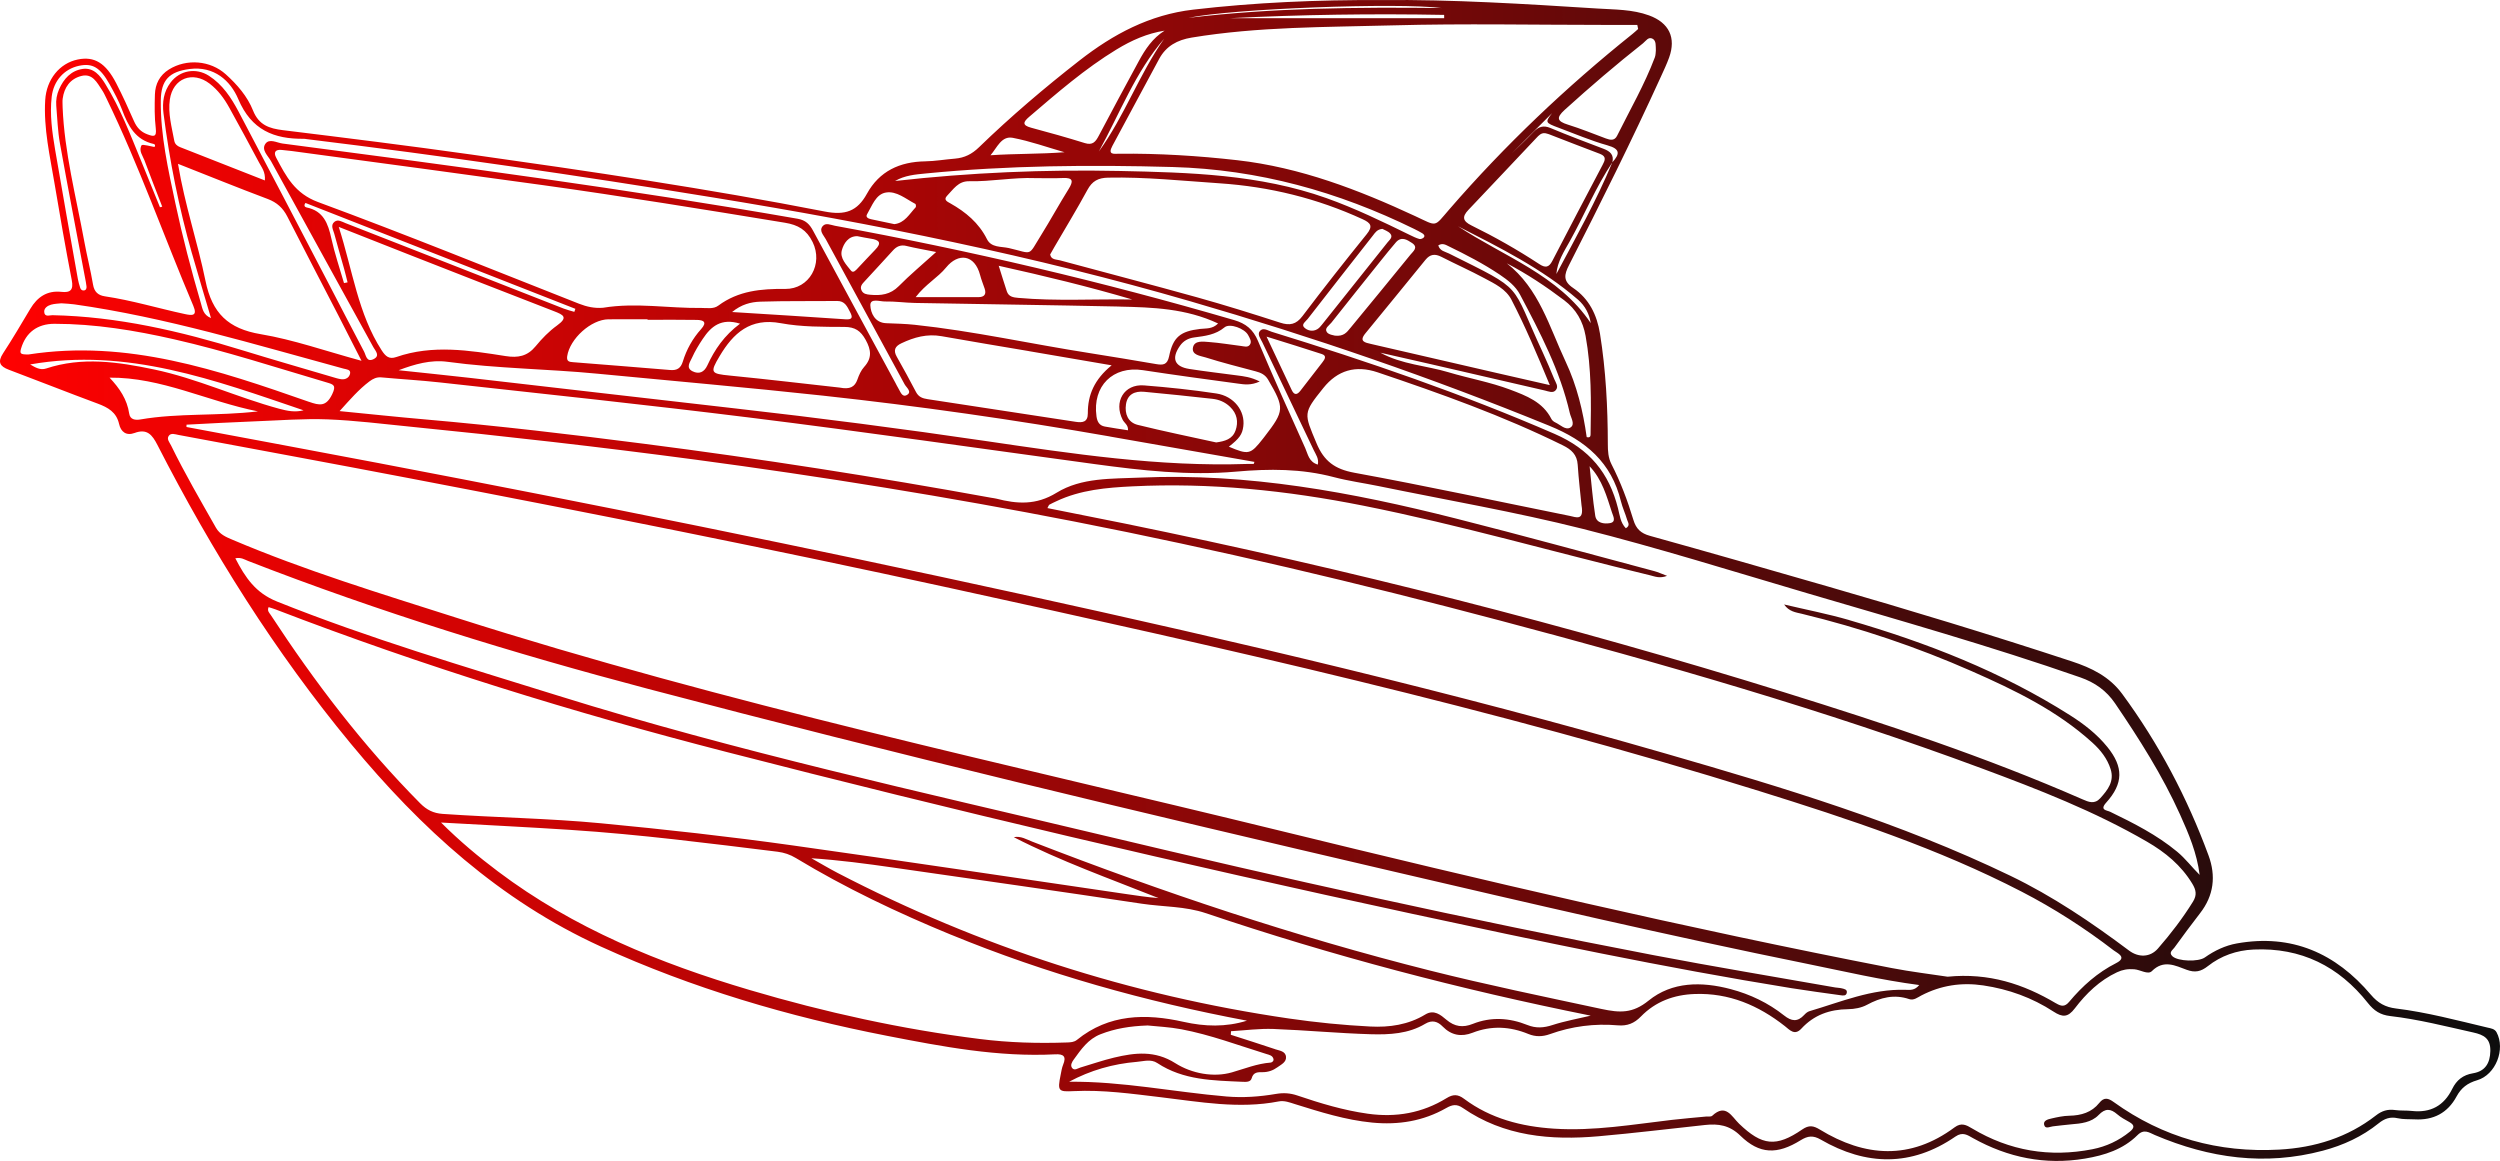 <?xml version="1.0" encoding="UTF-8"?> <svg xmlns="http://www.w3.org/2000/svg" xmlns:xlink="http://www.w3.org/1999/xlink" id="_Слой_2" data-name="Слой 2" width="957.92" height="444.84" viewBox="0 0 957.92 444.84"><defs><style> .cls-1 { fill: url(#_Безымянный_градиент_11); stroke-width: 0px; } </style><linearGradient id="_Безымянный_градиент_11" data-name="Безымянный градиент 11" x1="-2771.77" y1="222.42" x2="-1813.85" y2="222.42" gradientTransform="translate(2771.77)" gradientUnits="userSpaceOnUse"><stop offset="0" stop-color="#ff0101"></stop><stop offset="1" stop-color="#0d0d0d"></stop></linearGradient></defs><g id="_Слой_3" data-name="Слой 3"><path class="cls-1" d="m612.16,3.27c6.58.42,13.34.3,19.72,2.64,7.66,2.81,10.42,8.54,7.67,16.15-.9,2.5-2.05,4.91-3.15,7.33-11.11,24.38-23.06,48.36-35.22,72.23-1.84,3.61-2.32,6.08,1.58,8.71,6.12,4.12,9.15,10.29,10.31,17.55,2.24,14,2.97,28.1,3,42.25,0,2.68.13,5.26,1.4,7.75,3.5,6.83,6.19,14.01,8.4,21.34,1.03,3.41,2.83,5.12,6.32,6.09,22.76,6.33,45.46,12.84,68.16,19.4,31.33,9.05,62.53,18.51,93.5,28.71,7.55,2.49,14.41,5.8,19.33,12.49,14.01,19.04,24.9,39.73,33.06,61.86,2.9,7.87,2.05,15.35-3.25,22.15-3.37,4.33-6.62,8.76-9.85,13.2-.67.92-2.28,1.85-.73,3.29,2.1,1.96,9.93,2.22,12.42.45,3.72-2.63,7.8-4.57,12.26-5.37,21.02-3.76,37.9,3.75,51.34,19.64,2.72,3.22,5.59,4.79,9.58,5.28,11.91,1.46,23.5,4.57,35.15,7.33,1.26.3,2.71.45,3.43,1.78,3.51,6.47-.27,16.3-7.45,18.4-3.66,1.07-6.09,2.91-7.86,6.2-3.42,6.35-8.9,9.19-16.08,8.78-2.16-.12-4.38.05-6.46-.43-2.9-.66-5.09.14-7.33,1.95-6.31,5.09-13.56,8.41-21.35,10.48-22.16,5.9-43.52,2.89-64.33-5.97-2.23-.95-4.18-2.51-6.7,0-5.53,5.5-12.65,7.76-20.17,9.01-15.22,2.53-29.43-.37-42.83-7.82-2.14-1.19-3.95-2.57-6.76-.64-16.89,11.63-34.24,11.24-51.63,1.17-2.92-1.69-4.96-1.44-7.69.25-8.99,5.58-15.78,5.4-23.1-1.74-4.17-4.07-8.48-4.65-13.57-4.1-13.55,1.45-27.09,3.12-40.67,4.31-18.42,1.62-36.31.09-52.14-10.85-2.34-1.62-4.08-1.23-6.33.05-8.81,5.02-18.3,6.54-28.38,5.57-10.2-.99-19.85-4.05-29.54-7.07-2.07-.65-4.1-1.47-6.32-1.03-15.17,2.95-30.14.17-45.14-1.62-11.07-1.32-22.13-2.89-33.3-2.34-5.92.29-6.34.07-5.06-6.24.27-1.3.45-2.66.95-3.87,1.32-3.19.19-4.16-3.04-3.99-21.81,1.13-43.09-2.93-64.31-7.06-37.85-7.37-74.62-18.2-109.8-34.24-38.64-17.62-69.01-45.36-95.7-77.62-29.18-35.28-53.34-73.87-74.18-114.56-2.01-3.93-3.99-6.37-8.76-4.6-3.18,1.18-5.25-.41-5.94-3.47-1.02-4.51-4.24-6.31-8.19-7.78-11.39-4.22-22.68-8.7-34.05-12.98-3.44-1.3-4.41-2.93-2.2-6.3,3.65-5.56,7-11.32,10.42-17.03,2.71-4.54,6.45-7.11,11.92-6.51,3.53.39,4.69-.79,3.97-4.52-2.36-12.24-4.52-24.53-6.57-36.83-1.77-10.65-4.26-21.23-3.6-32.15.48-7.88,5.49-14.1,12.46-15.53,6.35-1.31,10.71,1.28,14.76,9.12,2.44,4.73,4.63,9.59,6.78,14.46,1.07,2.43,2.59,4.15,5.12,5.08,2.34.86,3.66,1.23,3.24-2.28-.51-4.27-.46-8.64-.33-12.95.12-4.03,1.81-7.38,5.37-9.61,6.76-4.22,15.86-3.49,21.79,1.85,4.37,3.94,8.29,8.47,10.43,13.86,2.24,5.62,6.22,6.9,11.49,7.55,24.09,2.96,48.17,5.95,72.2,9.34,45.27,6.38,90.51,13.06,135.39,21.83,7.84,1.53,12.47-.11,16.14-6.79,4.79-8.72,12.6-12.28,22.33-12.44,3.81-.06,7.61-.74,11.42-1.04,3.64-.29,6.51-1.74,9.19-4.34,12.2-11.82,25.13-22.81,38.52-33.26,12.92-10.08,26.85-17.54,43.57-19.49C480.89.94,504.61-.08,529.51.02c26.86-.25,54.76,1.48,82.64,3.25Zm3.75,52.41c-6.37-1.78-12.5-4.43-18.72-6.74-5.16-1.92-5.18-2.08-2.48-5.59-4.96,4.95-10.8,10.76-16.63,16.58,0,0-.02,0-.03-.01,3.17-3.09,6.43-6.09,9.47-9.29,1.94-2.04,3.77-2.75,6.56-1.58,6.73,2.82,13.57,5.39,20.39,7.98,2.47.94,4.02,2.28,3.34,5.16-6.4,9.55-10.72,20.24-16.31,30.23-2.2,3.93-4.76,7.8-5.15,12.58,7.52-14.1,15.32-28.04,21.46-42.82,2.91-3.2,3.06-5.11-1.89-6.49Zm171.89,328.75c2.04,1.21,3.37,1.43,5.06-.59,5.06-6.04,10.85-11.2,17.98-14.81,4.39-2.22.44-3.81-.92-4.86-11.1-8.54-22.89-16.11-35.31-22.53-32.06-16.57-66.21-27.83-100.53-38.54-101.9-31.8-205.96-55.02-310.13-77.81-68.56-15-137.39-28.7-206.32-41.9-29.72-5.69-59.49-11.17-89.24-16.74-1.28-.24-2.85-.88-3.73.36-.88,1.24.31,2.51.88,3.66,5.27,10.77,11.3,21.12,17.21,31.54,1.46,2.57,3.82,3.54,6.27,4.58,27.92,11.86,56.89,20.66,85.74,29.87,103.77,33.12,210.23,55.81,315.86,81.68,77.7,19.03,155.58,37.32,234.14,52.57,7.5,1.45,15.1,2.35,21.5,3.33,15.87-1.57,29.09,2.83,41.52,10.19Zm-299.24,17.59c1.66.56,4.01.71,4.2,2.93.18,2.05-1.88,2.96-3.33,4.02-1.65,1.2-3.54,1.85-5.6,1.85-1.85,0-3.56-.1-4.24,2.36-.41,1.47-2.12,1.39-3.46,1.33-11.31-.51-22.7-.58-32.68-7.18-2.46-1.63-5.2-.68-7.8-.47-9.17.76-17.85,3.25-26.01,7.63,20.36-.22,40.23,3.95,60.34,5.65,6.37.54,12.66.08,18.88-.98,2.93-.5,5.5-.34,8.26.6,8.82,2.99,17.69,5.68,27,6.98,10.85,1.52,20.88-.27,30.16-5.97,2.49-1.53,4.3-1.55,6.7.25,10.21,7.63,22.03,10.65,34.54,11.45,15.23.98,30.18-1.63,45.2-3.38,4.29-.5,8.6-.84,12.9-1.26.83-.08,1.95.15,2.44-.3,5.23-4.89,7.48.32,10.31,3.04,8.8,8.45,14.18,9.09,24.21,2.19,2.55-1.75,4.27-1.45,6.69.03,17.36,10.6,34.69,11.76,51.67-.83,2.61-1.94,4.48-.92,6.74.44,14.33,8.58,29.74,11.16,46.1,7.94,5.29-1.04,10.09-3.28,14.32-6.72,1.78-1.45,1.89-2.52-.22-3.7-1.6-.89-3.25-1.78-4.61-2.96-2.56-2.21-4.58-2.38-7.14.27-2.79,2.89-6.78,3.28-10.64,3.59-2.31.19-4.61.52-6.92.76-1.21.13-2.96,1.22-3.34-.69-.31-1.56,1.54-2.03,2.77-2.31,2.25-.52,4.57-1.02,6.87-1.07,4.56-.08,8.6-1.26,11.51-4.91,1.82-2.28,3.41-1.86,5.49-.36,18.96,13.65,40.19,19.53,63.45,18.25,13.62-.75,26.19-4.62,37.05-13.08,2.31-1.8,4.52-2.47,7.33-2.08,2.13.3,4.33.11,6.48.35,7.15.79,12.27-2,15.44-8.45,1.64-3.34,4.11-5.36,7.98-5.99,4.58-.76,6.53-3.79,6.62-8.54.09-4.8-2.49-6.19-6.55-7.09-10.55-2.35-21.05-5.05-31.79-6.29-3.82-.44-6.23-2.03-8.58-5-11.13-14.07-25.59-21.32-43.79-20.49-6.54.3-12.46,2.37-17.53,6.36-2.66,2.09-4.87,2.6-8.12,1.4-4.34-1.59-8.82-4.01-13.35.53-1.46,1.46-4.43-.55-6.74-.73-2.52-.2-4.51.18-6.59,1.15-6.66,3.11-11.83,8.13-16.17,13.83-2.69,3.53-4.73,3.48-8.18,1.24-8.18-5.33-17.2-8.59-26.91-10.03-8.35-1.24-16.22-.03-23.7,3.84-1.47.76-2.94,2-4.64,1.42-5.82-1.97-11.01-.64-16.23,2.18-2.11,1.14-4.8,1.64-7.24,1.67-7.03.08-13.06,2.21-17.87,7.43-2.6,2.83-4.47.53-6.35-.95-10.13-7.96-21.37-12.76-34.49-12.3-7.98.27-15.06,2.88-20.65,8.62-2.57,2.64-5.25,3.7-8.85,3.39-8.9-.77-17.61.34-26.03,3.37-2.79,1-5.47,1.09-8.25-.06-7.05-2.9-14.17-3.29-21.39-.47-4.26,1.67-8.12,1.01-11.44-2.38-1.9-1.94-4.01-2.66-6.7-1.05-6.41,3.85-13.69,4.2-20.81,4-12.46-.36-24.89-1.55-37.35-2.02-5.4-.2-10.83.54-16.25.86l-.08,1.37c5.67,1.83,11.35,3.61,17,5.52ZM145.94,177.61c81.84,15.6,163.49,32.12,244.87,49.96,83.03,18.2,165.77,37.58,247.45,61.18,44.9,12.97,89.71,26.41,132.01,46.8,16.25,7.83,31.13,17.9,45.53,28.69,3.61,2.7,8.06,2.64,11.06-.8,4.92-5.64,9.47-11.58,13.43-17.97,1.56-2.53,1.18-4.47-.27-6.86-4.27-7.06-10.35-12.04-17.37-16.11-20.09-11.66-41.65-20.03-63.34-28.09-60.42-22.43-122.29-40.14-184.54-56.64-54.03-14.32-108.39-27.23-163.25-37.96-48.15-9.41-96.56-17.22-145.19-23.71-36.42-4.85-72.91-9-109.47-12.65-10.41-1.04-20.86-2.35-31.25-2.76-9.21-.36-18.59.41-27.89.75-8.76.32-17.5.84-26.25,1.28,0,.3-.01.59-.02.89,24.82,4.66,49.66,9.26,74.47,13.99Zm-39.79,52.88c35.28,14.14,71.67,24.84,107.88,36.13,68.35,21.33,138.26,36.65,207.83,53.26,70.22,16.77,140.68,32.48,211.59,46.08,23.19,4.45,46.5,8.29,69.75,12.4.82.14,1.67.13,2.47.33.92.23,2.22.4,1.96,1.72-.25,1.29-1.51,1.06-2.47.92-6.26-.88-12.53-1.7-18.76-2.7-48.79-7.88-97.12-18.09-145.41-28.51-87.98-18.98-175.58-39.58-262.74-62.02-58.52-15.07-116.21-32.88-172.65-54.59-.88-.34-1.8-.59-2.68-.88-.63,1.45.26,2.15.77,2.93,16.9,25.82,35.52,50.27,57.3,72.23,2.48,2.5,5.03,3.82,8.65,4.07,20.23,1.41,40.53,1.67,60.74,3.6,24.5,2.34,48.96,5.05,73.32,8.47,42.48,5.96,84.9,12.35,127.34,18.57,4.26.62,8.52,1.29,12.9,1.62-18.64-7.43-37.57-14.14-55.49-23.34,2.68-.56,4.88.86,7.16,1.74,49.84,19.33,100.44,36.3,152.31,49.36,21.78,5.48,43.77,10.02,65.72,14.72,6.97,1.49,11.88,1.8,18.03-3.19,9.03-7.33,20.36-7.36,31.46-4.42,7.48,1.98,14.4,5.29,20.46,10.09,2.9,2.3,5.18,2.55,7.72-.19.55-.6,1.26-1.22,2.02-1.44,12.05-3.55,23.78-8.58,36.7-8.19,1.86.06,3.64.29,5.35-1.83-14.57-1.91-28.56-5.2-42.63-8.06-53.47-10.86-106.61-23.25-159.74-35.65-95.09-22.19-190.09-44.81-284.5-69.72-51.93-13.7-103.33-29.55-153.48-49.08-1.35-.52-2.61-1.46-4.86-1.01,3.83,7.42,7.78,13.29,15.95,16.56Zm602.44,7.13c29.67,8.61,58.28,19.76,84.51,36.39,5.37,3.4,10.37,7.26,14.39,12.23,6.18,7.64,6.16,13.95-.46,21.29-2.65,2.94.28,2.92,1.52,3.52,8.99,4.36,17.88,8.84,25.66,15.29,3.19,2.65,5.65,5.94,8.62,8.89-1.02-8.26-4.17-15.74-7.5-23.11-6.8-15.07-15.63-28.97-24.9-42.61-3.31-4.87-7.72-8-13.3-9.95-34.42-12-69.48-21.91-104.43-32.19-28.72-8.45-57.31-17.44-86.33-24.75-25.78-6.49-52.06-11-78.12-16.36-5.7-1.17-11.5-1.95-17.12-3.43-12.4-3.28-24.8-3.25-37.52-2.12-18.12,1.61-36.24-.45-54.21-2.89-43.98-5.98-87.91-12.33-131.97-17.8-39.6-4.92-79.26-9.12-118.92-13.49-7.43-.82-14.91-1.24-22.36-1.93-1.83-.17-3.24.52-4.59,1.53-4.11,3.1-7.44,6.96-11.44,11.39,11.44,1.12,22.12,2.26,32.81,3.19,28.16,2.46,56.23,5.77,84.26,9.38,44.37,5.71,88.56,12.61,132.57,20.63.65.12,1.32.18,1.97.34,7.97,2.06,15.25,2.58,23.1-2.25,9.57-5.89,21.12-5.32,32.07-5.81,41.16-1.82,81.17,5.61,120.79,15.64,25.47,6.45,50.81,13.43,76.2,20.2,1.38.37,2.68.98,4.88,1.81-2.88,1.09-4.67.23-6.48-.21-36.71-8.82-73-19.34-110.06-26.71-29.15-5.8-58.54-8.85-88.28-7.38-9.97.49-19.95,1.33-29.19,5.71-.9.43-1.81.83-2.68,1.32-.23.13-.31.52-.74,1.3,10.06,2.01,19.94,3.95,29.81,5.96,85.29,17.45,169.58,38.82,252.72,64.69,38.61,12.01,76.99,24.71,114.09,40.95,2.34,1.02,4.6,2,6.8-.44,2.89-3.19,5.43-6.45,3.97-11.11-1.29-4.08-3.85-7.32-6.99-10.17-13.52-12.27-29.67-20.08-46.16-27.35-21.06-9.28-42.78-16.61-65.15-22.02-2.37-.57-4.9-.82-6.82-3.58,8.33,1.98,16.77,3.61,24.98,5.99Zm-344.19,120.54c-20.48-8.42-40.46-17.91-59.44-29.38-2.21-1.34-4.54-2.11-7-2.42-26.39-3.24-52.78-6.64-79.32-8.37-16.2-1.06-32.42-1.85-49.65-2.82,7.29,7.26,14.4,13.15,21.78,18.71,29.01,21.85,62.03,35.26,96.52,45.47,28.91,8.55,58.28,15.02,88.21,18.77,11.06,1.39,22.21,1.72,33.37,1.32,1.34-.05,2.68-.1,3.79-1,12.28-9.97,26.42-10.13,40.76-6.92,8.29,1.86,16.22,2.09,24.38-.43-38.91-7.32-76.8-17.9-113.39-32.94ZM615.54,9.55c-27.28,0-54.58-.58-81.84.17-25.72.71-51.54.46-77.09,4.68-5.51.91-9.77,3.24-12.42,8.1-6.05,11.1-11.92,22.29-17.96,33.39-1.95,3.58.69,3.03,2.58,3.01,15.15-.15,30.24.78,45.29,2.49,24.12,2.74,46.42,11.32,68.22,21.45,8.56,3.98,6.99,4.32,13.02-2.63,21.3-24.58,44.79-46.88,70.17-67.2.75-.6,1.45-1.26,2.17-1.9-.11-.52-.22-1.04-.32-1.56-3.94,0-7.88,0-11.82,0Zm-346.6,108.46c2.15-.03,4.44.48,6.3-.91,7.67-5.71,16.48-6.49,25.63-6.39,9.26.1,14.6-9.59,10.51-17.94-2.32-4.73-5.59-6.6-10.64-7.43-30.83-5.06-61.67-10.08-92.62-14.39-30.78-4.29-61.58-8.38-92.38-12.55-2.63-.36-5.27-.74-7.91-.96-2.36-.2-3.1.93-1.98,3.03,3.77,7.12,7.12,13.67,16.04,16.96,33.54,12.38,66.68,25.83,99.95,38.94,3.02,1.19,6.03,1.83,9.25,1.55,12.63-2.09,25.24.27,37.86.08Zm193.13,231.9c-7.95-2.69-16.39-2.41-24.59-3.64-31.71-4.78-63.46-9.27-95.2-13.84-10.34-1.49-20.7-2.87-31.39-3.58,3.34,1.88,6.63,3.85,10.03,5.62,54.49,28.32,112.15,46.9,172.9,55.78,10.33,1.51,20.77,2.55,31.19,3.08,7.3.38,14.62-.64,21.14-4.62,3.3-2.01,5.87.17,8.06,2.02,3.19,2.71,6.34,3.1,10.12,1.59,6.99-2.78,14.05-2.33,20.92.43,3.31,1.33,6.27,1.1,9.62.01,4.72-1.53,9.65-2.4,14.65-3.59-50.04-10.05-99.2-22.96-147.46-39.27Zm-55.89-250.15c17.47,4.73,34.99,9.28,52.42,14.14,10.72,2.99,21.34,6.32,31.93,9.74,3.65,1.18,6.09.72,8.53-2.51,8.02-10.6,16.24-21.04,24.6-31.38,2.51-3.1,1.58-4.32-1.57-5.76-17.41-7.99-35.62-12.47-54.75-13.75-14.25-.95-28.44-2.47-42.76-2.17-3.8.08-6.08,1.31-7.9,4.66-4.04,7.44-8.46,14.68-12.72,22-.5.86-.98,1.73-1.58,2.79.4,2.1,2.39,1.85,3.8,2.24Zm198.34,78.3c-.25-3.87-2.43-5.81-5.67-7.41-22.89-11.3-46.85-19.84-70.98-27.98q-12.61-4.25-20.82,6.01c-7.82,9.76-7.43,9.6-2.61,21.15,2.87,6.89,7.04,9.94,14.49,11.31,27.64,5.07,55.12,11,82.67,16.56,2.19.44,5.44,2.06,4.39-4.07-.42-4.32-1.1-9.94-1.47-15.57Zm-474.76-56.98c-6.55-12.7-13.17-25.36-19.66-38.09-1.67-3.28-3.97-5.41-7.5-6.74-11.3-4.24-22.48-8.78-34.4-13.48,2.61,15.78,7.53,30.11,10.53,44.82,2.54,12.44,8.71,18.37,21.19,20.46,12.52,2.1,24.67,6.41,38.6,10.2-3.38-6.62-6.04-11.91-8.76-17.17Zm-56.19-23.89c-5.02-17.63-8.59-35.55-10.92-53.73-.54-4.26.06-8.35,2.72-11.86,3.54-4.67,9.72-5.74,14.67-2.57,5.22,3.35,8.54,8.4,11.35,13.7,11.59,21.91,23.02,43.91,34.5,65.88,4.54,8.7,9.01,17.44,13.61,26.11.74,1.39.93,4.21,3.62,2.9,2.68-1.31.71-3.18-.07-4.6-13.05-23.77-26.19-47.49-39.21-71.28-1.13-2.06-3.8-4.28-2.15-6.64,1.51-2.16,4.41-.38,6.59-.1,65.93,8.61,131.83,17.39,197.35,28.82,3.06.53,4.58,2.1,5.92,4.59,10.49,19.48,21.05,38.92,31.59,58.38.32.59.58,1.2.94,1.76.86,1.32,1.49,3.86,3.37,2.82,2.19-1.21-.17-2.89-.82-4.1-10.04-18.59-20.19-37.11-30.26-55.69-.81-1.49-2.63-3.16-1.14-4.94,1.22-1.44,3.12-.42,4.72-.13,51.57,9.44,102.53,21.42,152.87,36.12,4.6,1.34,7.33,3.6,9.19,7.99,5.82,13.79,11.98,27.44,18.12,41.1,1.03,2.29,1.35,5.26,4.81,6.3.5-2.25-.76-3.85-1.53-5.48-6.56-13.83-13.19-27.62-19.76-41.45-.62-1.31-1.93-2.89-.98-4.16,1.25-1.66,3.12-.26,4.59.19,36.74,11.33,73.03,23.77,108.36,39.11,13.48,5.85,20.94,14.99,24.35,28.56.66,2.61.92,5.5,3,7.62,1.85-1.09.77-2.28.5-3.22-.69-2.39-1.79-4.68-2.38-7.09-3.62-14.9-13.46-23.26-27.39-28.94-45.02-18.39-90.91-34.16-137.6-47.72-59.98-17.42-121.09-29.7-182.67-39.75-51.84-8.46-103.82-16.03-155.96-22.39-.33-.04-.66-.12-.99-.12-11.53.13-20.16-3.35-25.19-15.22-2.98-7.05-9.25-12.73-18.65-11.52-7.78,1-10.95,4.23-11.03,12.05-.14,13.42,2.83,26.42,5.59,39.43,2.73,12.86,6.06,25.57,9.75,38.18.63,2.15.88,4.56,3.89,5.77-2.42-8.23-4.91-16.45-7.26-24.7Zm351.7,70.05c-36.51-6.39-73.19-11.65-110.03-15.65-28.73-3.12-57.54-5.62-86.31-8.4-19.14-1.85-38.41-1.96-57.5-4.56-6.34-.86-12.54.9-18.69,3.23,9.03.97,18.07,1.88,27.1,2.91,34,3.9,67.99,7.88,102,11.74,32.03,3.64,64,7.78,95.88,12.48,33.23,4.89,66.43,9.92,100.17,8.78.83-.03,1.66,0,2.49,0,.09-.26.19-.53.28-.79-18.47-3.24-36.93-6.49-55.4-9.72ZM32.28,92.45c1.02,5.56,2.43,11.04,3.37,16.61.47,2.79,1.96,4.1,4.52,4.48,10.38,1.54,20.43,4.6,30.66,6.8,2.85.61,4.9.76,3.24-3.16-11.24-26.48-20.74-53.68-33.33-79.59-.51-1.05-1-2.12-1.65-3.08-1.93-2.86-3.64-6.52-7.97-5.39-4.26,1.11-6.53,4.37-7.11,8.71-.13.98-.02,1.99-.02,3.27.69,17.25,5.13,34.19,8.29,51.34Zm113.96,41.78c1.46,2.26,2.82,3.54,5.59,2.58,13.92-4.83,27.96-2.57,41.92-.37,4.73.75,8.33.07,11.48-3.76,2.41-2.94,5.15-5.76,8.22-7.97,4.39-3.16,2.37-4.1-1.15-5.46-18.76-7.25-37.48-14.61-56.21-21.94-8.33-3.26-16.64-6.56-26.29-10.37,5.38,16.87,7.39,33.26,16.44,47.29Zm432.95-19.3c-2.18-4.21-6.44-6.19-10.37-8.3-5.41-2.91-11.04-5.41-16.51-8.21-2.44-1.25-4.34-1.06-6.12,1.14-7.64,9.42-15.34,18.8-23.03,28.19-2.54,3.1-.09,3.52,2.16,4.04,16.02,3.7,32.05,7.4,48.07,11.1,6.43,1.48,12.86,2.94,20.45,4.67-4.94-11.92-9.39-22.46-14.66-32.63Zm-184.97,19.6c-11.14-1.9-22.3-3.72-33.43-5.71-5.53-.99-10.52.39-15.42,2.72-2.38,1.13-3.19,2.63-1.76,5.14,2.55,4.48,5,9.02,7.4,13.58.98,1.86,2.5,2.4,4.43,2.69,18.9,2.86,37.79,5.78,56.68,8.67,2.56.39,4.72.24,4.7-3.25-.04-7.02,2.48-12.97,9.13-18.39-11.53-1.98-21.64-3.72-31.75-5.44Zm34.67-17.07c-26.11-.56-52.22-.9-78.33-1.38-3.82-.07-7.64-.64-11.45-.56-1.99.04-5.75-1.42-5.62,1.53.12,2.79,1.66,6.61,6.03,6.79,3.65.15,7.32.22,10.95.61,22.51,2.39,44.61,7.35,66.94,10.83,8.54,1.33,17.06,2.79,25.59,4.23,2.57.43,4.28.37,4.96-2.99,1.5-7.37,4.33-9.59,11.86-10.48,2.26-.27,4.71.13,6.91-2.09-12.24-5.76-25.05-6.2-37.84-6.47Zm159.8-64.6c-8.69,9.17-17.32,18.4-26.03,27.55-2.51,2.63-2.23,4.31,1.12,5.96,8.96,4.4,17.64,9.32,25.99,14.8,2.33,1.53,3.7,1.4,5.05-1.23,6.32-12.26,12.78-24.45,19.2-36.67.9-1.72,1.73-3.3-.97-4.32-6.54-2.45-13.03-5.01-19.54-7.52-.46-.18-.96-.26-1.44-.39-1.55-.19-2.47.86-3.37,1.81Zm-260.15,92.54c.6-1.71,1.39-3.5,2.58-4.81,3.07-3.4,2.7-6.49.58-10.35-1.93-3.49-4.06-4.95-8.14-4.97-8.14-.05-16.42.05-24.37-1.43-11.72-2.19-18.2,3.79-23.47,12.64-3.78,6.35-3.38,6.71,3.93,7.43,14.39,1.42,28.75,3.13,42.14,4.61,3.84.76,5.74-.23,6.75-3.11Zm-210.18,8.55c4.08,1.43,6.58,1.96,8.91-2.87,1.66-3.45.53-3.77-2.08-4.54-19.43-5.72-38.7-12.03-58.48-16.53-15.08-3.43-30.31-5.93-45.84-5.94-6.57,0-10.96,3.35-12.78,9.41-.62,2.08-.24,2.37,2.86,2.34,37.82-5.85,72.66,5.99,107.41,18.14Zm356.11-6.95c-12.19-1.64-24.38-3.3-36.54-5.16-11.48-1.76-19.41,6.08-17.79,17.71.29,2.08,1.1,3.5,3.18,3.89,2.91.54,5.85.95,8.89,1.43.16-2.01-1.39-2.77-2.03-4-3.56-6.86.53-13.8,8.16-13.2,9.27.73,18.54,1.7,27.74,3.1,6.78,1.03,11.05,6.72,10.32,12.56-.39,3.1-1.47,4.63-5.54,7.83,7.59,3.2,8.27,3.04,13.09-3.1.21-.26.41-.53.61-.79,7.64-9.89,7.67-10.92,1.35-21.77-1.13-1.94-2.77-2.68-4.77-3.21-6.43-1.71-12.88-3.34-19.22-5.34-1.96-.62-5.49-.89-4.79-3.92.62-2.65,3.87-2.14,6.09-1.98,4.13.31,8.24,1.01,12.35,1.52,1.14.14,2.49.64,3.29-.43.94-1.26-.02-2.58-.6-3.71-1.29-2.52-7.05-4.69-9.05-3.01-3.47,2.89-7.52,3.33-11.63,3.88-2.27.3-4.11,1.29-5.43,3.16-3.39,4.82-2.19,8.01,3.53,8.91,6.07.96,12.19,1.64,18.28,2.47,2.59.35,5.23.58,8.73,2.34-3.41,1.56-5.9,1.14-8.24.82Zm-103.16-77.55c-4.14-.09-6.03,3.12-8.41,5.55-1.54,1.58.12,2.29,1.24,2.92,5.9,3.33,10.91,7.48,14.04,13.73,1.66,3.32,5.44,2.73,8.41,3.41,9.36,2.15,7.11,3.44,12.37-5.03,3.6-5.79,6.87-11.78,10.48-17.57,1.88-3.02,1.82-4.45-2.24-4.25-3.48.17-6.98.04-10.48.04-8.5-.34-16.92,1.38-25.4,1.19Zm56.55-50.52c-12.13,7.39-22.8,16.67-33.54,25.86-2.21,1.9-2.8,3.19.75,4.14,6.9,1.84,13.79,3.78,20.61,5.9,3,.93,4.13-.51,5.34-2.82,5.03-9.56,10.17-19.07,15.32-28.57,2.47-4.56,5.3-8.83,9.89-11.69-6.69,1.05-12.67,3.71-18.36,7.18Zm-6.13,377.34c-4.85,1.89-7.49,5.84-10.3,9.71-.64.88-1.43,2.19-.64,3.23.9,1.17,2.14.14,3.2-.17,4.3-1.26,8.55-2.77,12.9-3.8,8-1.9,15.63-2.82,23.45,2.14,6.36,4.03,14.73,5.52,21.68,3.52,4.9-1.41,9.64-3.35,14.84-3.75.59-.05,1.3-.65,1.08-1.44-.37-1.32-1.64-1.52-2.73-1.86-10.8-3.34-21.42-7.36-32.56-9.47-4.56-.86-9.24-1.06-12.91-1.45-6.83.24-12.49,1.19-18.01,3.34ZM233.15,122.34c-6.71.08-14.82,7.47-15.82,14.14-.31,2.09.87,2.19,2.27,2.3,12.41.99,24.82,1.96,37.23,3,2.56.22,4.02-.69,4.79-3.19,1.42-4.66,3.78-8.89,7.04-12.51,2.41-2.69.89-3.45-1.6-3.5-6.31-.12-12.63-.04-18.94-.04,0-.07,0-.14,0-.2-4.99,0-9.97-.05-14.96.01ZM99.27,62.29c-3.73-7.06-7.57-14.05-11.42-21.04-1.94-3.52-4.31-6.74-7.53-9.21-6.51-4.98-14.07-2.05-15.24,6.09-.77,5.33.74,10.56,1.69,15.78.23,1.29,1.12,2.03,2.24,2.47,10.64,4.19,21.29,8.37,32.48,12.76.27-3.31-1.25-5.01-2.22-6.85ZM633.28,14.88c-1.64-.98-2.66.86-3.73,1.71-10.3,8.14-20.27,16.67-30,25.49-3.42,3.11-2.86,4.41,1.28,5.7,4.91,1.53,9.69,3.48,14.51,5.28,1.69.63,3.3.93,4.28-1.04,4.95-9.96,10.54-19.62,14.47-30.06.34-.91.29-1.96.38-2.6-.08-1.84.17-3.67-1.19-4.49Zm-159.87,150.12c1.18-3.35.61-6.53-2.12-9.14-1.89-1.81-4.19-2.76-6.69-3.04-8.73-.98-17.48-1.88-26.22-2.7-3.55-.33-6.37.94-6.94,4.8-.54,3.65.75,6.95,4.5,7.88,9.97,2.47,20.04,4.52,30.07,6.73,3.31-.46,6.23-1.25,7.39-4.55Zm-44.39-99.49c26.67.57,53.59,1.28,79.25,10.41,10.99,3.91,21.46,8.99,31.92,14.11,1.19.58,2.4,1.18,3.66,1.54.49.14,1.35-.19,1.7-.59.56-.64,0-1.26-.6-1.61-1-.6-2.03-1.14-3.07-1.65-29.18-14.31-59.68-22.8-92.46-23.72-31.63-.89-63.16-.62-94.64,2.46-4.03.39-8.16.74-11.82,2.89,28.63-3.23,57.38-4.45,86.07-3.84Zm170.86,73.01c4.32,9.17,6.71,19.04,8.09,28.96,1.27.34,1.48-.33,1.49-.99.23-12.63.36-25.25-1.91-37.77-1.03-5.66-3.58-10.17-8.24-13.7-6.97-5.27-14.2-10.07-21.93-14.11,12.38,9.66,16.28,24.38,22.5,37.61ZM19.49,116.77c-1.28.37-2.64,1.29-2.55,2.74.13,2.1,2.02,1.24,3.15,1.26,25.02.52,49.07,6.14,72.84,13.46,11.44,3.52,22.95,6.83,34.43,10.22,1.12.33,2.24.7,3.38.85,1.7.23,3.13-.63,3.41-2.21.27-1.53-1.41-1.55-2.48-1.84-34.17-9.27-68.07-19.67-103.27-24.64-1.48-.21-2.98-.25-4.9-.4-1.07.13-2.59.14-4.01.55Zm30.02,41.73c.33,2.29,2.33,2.56,4.3,2.22,14.61-2.52,29.46-1.25,45.02-3.09-19.51-3.89-36.89-13.08-56.86-12.93,3.84,4.06,6.73,8.31,7.54,13.81Zm505.58-15.84c7.8,2.33,15.87,3.74,23.51,6.62,6.24,2.36,12.54,4.71,15.85,11.26.28.55.89,1.04,1.46,1.3,1.91.88,3.97,3.14,5.83,1.97,1.92-1.2.18-3.69-.24-5.53-3.71-16.24-11.38-30.84-19.07-45.4-1.73-3.28-4.7-5.57-7.77-7.64-6.23-4.19-12.88-7.62-19.61-10.9-1.17-.57-2.34-1.31-3.95-.32.6,2.16,2.62,2.38,4.09,3.11,29.55,14.78,23.13,10.42,36,38.03,1.54,3.32,2.94,6.7,4.35,10.08.56,1.34,1.72,2.82.64,4.18-1.1,1.39-2.77.55-4.2.22-14.42-3.33-28.83-6.67-43.25-9.99-6.6-1.52-13.2-3.01-19.81-4.51,8.19,4.52,17.47,4.91,26.17,7.51ZM55.23,61.18c-.62-1.65-1.94-3.23-1.17-5.16.3-.75.47-.68,5.1.3.49-.49.22-1.05-.21-1.14-7.1-1.57-9.89-6.99-12.17-13.11-1.27-3.41-3.04-6.65-4.82-9.84-3.6-6.44-6.55-8.12-11.69-7.02-5.7,1.22-9.75,5.75-10.46,11.84-.79,6.85.18,13.62,1.31,20.33,2.8,16.54,5.79,33.04,8.72,49.55.2,1.13.54,2.25.89,3.35.21.67.73,1.14,1.48,1.01.82-.14,1-.87.94-1.53-.12-1.15-.37-2.29-.58-3.43-3.22-17.13-6.54-34.25-9.61-51.41-.85-4.72-.98-9.57-1.4-14.37-.19-2.19.21-4.36,1.08-6.34,1.76-4,4.59-7.17,9.04-7.8,4.22-.59,6.68,2.56,8.63,5.71,5.72,9.22,9.58,19.34,13.68,29.33,2.45,5.98,4.87,11.98,7.3,17.96.29-.07.58-.15.87-.22-2.32-6.01-4.67-12-6.92-18.03Zm327.45,40.67c1.16,3.66,2.09,6.73,3.1,9.77.7,2.12,2.5,2.35,4.4,2.52,14.53,1.3,29.1.38,43.69.62-16.66-4.91-33.48-8.99-51.19-12.92Zm134.69,23.88c7.72-9.37,15.43-18.74,23.08-28.16,1.04-1.28,3.13-2.78.58-4.47-1.92-1.28-4.11-2.65-6.21-.19-1.95,2.27-3.83,4.6-5.7,6.93-6.34,7.92-12.68,15.83-18.97,23.79-.86,1.09-2.81,2.16-1.71,3.67.73,1,2.63,1.14,3.06,1.31,3.42.38,4.61-1.36,5.86-2.88Zm8.81-35.64c-8.39,10.7-16.79,21.39-25.12,32.13-.72.93-2.55,2.05-1.34,3.24,1.22,1.21,3.24,1.76,5.06.66.69-.42,1.25-1.09,1.76-1.73,8.39-10.49,16.77-20.98,25.11-31.5.76-.96,2.24-2.04,1.04-3.4-.81-.92-2.2-1.33-3-1.79-1.97.18-2.7,1.35-3.51,2.38Zm-178.83,4.15c-2.24-.54-3.8.16-5.26,1.79-3.54,3.95-7.19,7.8-10.76,11.72-.89.97-1.93,1.96-1.23,3.49.65,1.42,1.98,1.57,3.34,1.7,4.09.39,7.74-.07,10.92-3.28,4.28-4.33,8.98-8.24,14.35-13.1-4.58-.92-7.99-1.49-11.35-2.31Zm27.61,19.61c2.15,0,3.06-1.07,2.34-3.22-.58-1.73-1.28-3.43-1.74-5.19-2.1-8.05-8.43-8.62-13.04-2.95-3.19,3.92-7.89,6.4-11.67,11.37,8.64,0,16.38.02,24.12-.01ZM117.05,77.76c-.85,1.12-.1,1.61.4,1.72,6.48,1.33,8.26,6.16,9.5,11.84,1.27,5.79,3.21,11.44,4.86,17.15.46-.09.91-.19,1.37-.28-.44-1.72-.84-3.45-1.32-5.16-1.25-4.48-2.58-8.94-3.77-13.44-.41-1.52-1.57-3.32.09-4.62,1.33-1.04,2.88,0,4.23.53,12.39,4.82,24.77,9.68,37.14,14.53,15.47,6.07,30.94,12.15,46.42,18.2,1.33.52,2.73.85,4.1,1.26.13-.39.26-.78.4-1.16-34.5-13.53-69-27.07-103.43-40.57Zm206.92,44.59c2.94.21,2.68-1.01,1.72-2.85-1.07-2.06-1.97-4.21-4.96-4.18-9.81.12-19.62-.06-29.42.27-3.58.12-7.24,1.04-10.79,3.97,14.97.95,29.21,1.79,43.45,2.79Zm170.99,27.13c.96,2.04,2.09,1.81,3.29.27,2.85-3.65,5.67-7.32,8.5-10.98.86-1.12,1.73-2.45-.27-3.11-6.64-2.19-13.33-4.22-21.18-6.68,3.63,7.7,6.65,14.1,9.66,20.51ZM11.56,139.65c1.99,1.17,3.88,2.29,6.11,1.55,13.81-4.58,27.54-2.53,41.29.35,16.49,3.45,31.79,10.67,47.99,15.06,3.1.84,6.11,1.45,9.36.6-33.9-11.51-67.62-24.11-104.75-17.57Zm339.29-60.21c.21-.23.11-1.19-.11-1.31-3.63-1.88-7.21-5.05-11.29-4.36-3.89.65-5.3,5.09-7.21,8.31-.69,1.16.49,1.7,1.53,1.92,2.91.62,5.81,1.23,8.91,1.88,3.96-.42,5.75-3.86,8.17-6.44Zm-81.54,50.36c-1.56,2.34-3.04,4.77-4.18,7.33-.71,1.6-2.49,3.8.26,5.15,2.45,1.2,4.42.38,5.64-2.26,2.8-6.08,6.52-11.52,12.54-16-7.24-2.25-11.12,1.07-14.26,5.79Zm53.25-33.88c-.81,2.98,1.72,5.52,3.51,7.78.93,1.17,2.04-.35,2.79-1.13,2.19-2.25,4.26-4.62,6.47-6.85,2.72-2.74,1.48-3.8-1.64-4.26-1.63-.24-3.25-.6-5.17-.96-3.42-.08-5.23,2.73-5.96,5.41Zm85.32-37.59c-6.6-1.89-13.11-4.24-19.82-5.52-4.36-.83-6,3.76-8.53,6.68,9.46-.65,18.84-.42,28.35-1.16Zm203.37,139.29c.45,2.88,3.43,3.19,5.6,2.83,2.54-.42,1.29-2.62.82-4.05-2.04-6.21-3.71-12.6-8.58-17.75.69,6.33,1.18,12.69,2.16,18.98ZM512.52,6.97c13.61,0,27.22,0,40.84,0,0-.42,0-.84-.01-1.26-27.39-.52-54.76-.12-82.08,1.26,13.75,0,27.51,0,41.26,0Zm-91.49,51.09c9.82-13.52,15.45-29.54,25.03-43.21-11.06,12.8-16.98,28.62-25.03,43.21ZM552.33,3.08c-16.77-2.15-80.5.24-96.95,3.76,32.2-3.84,64.57-4.12,96.95-3.76Zm57.2,120.73c-.52-3.39-2.11-6.58-4.88-8.98-13.78-11.92-29.97-19.93-45.97-28.12,17.55,11.62,38.38,18.58,50.85,37.1Z"></path></g></svg> 